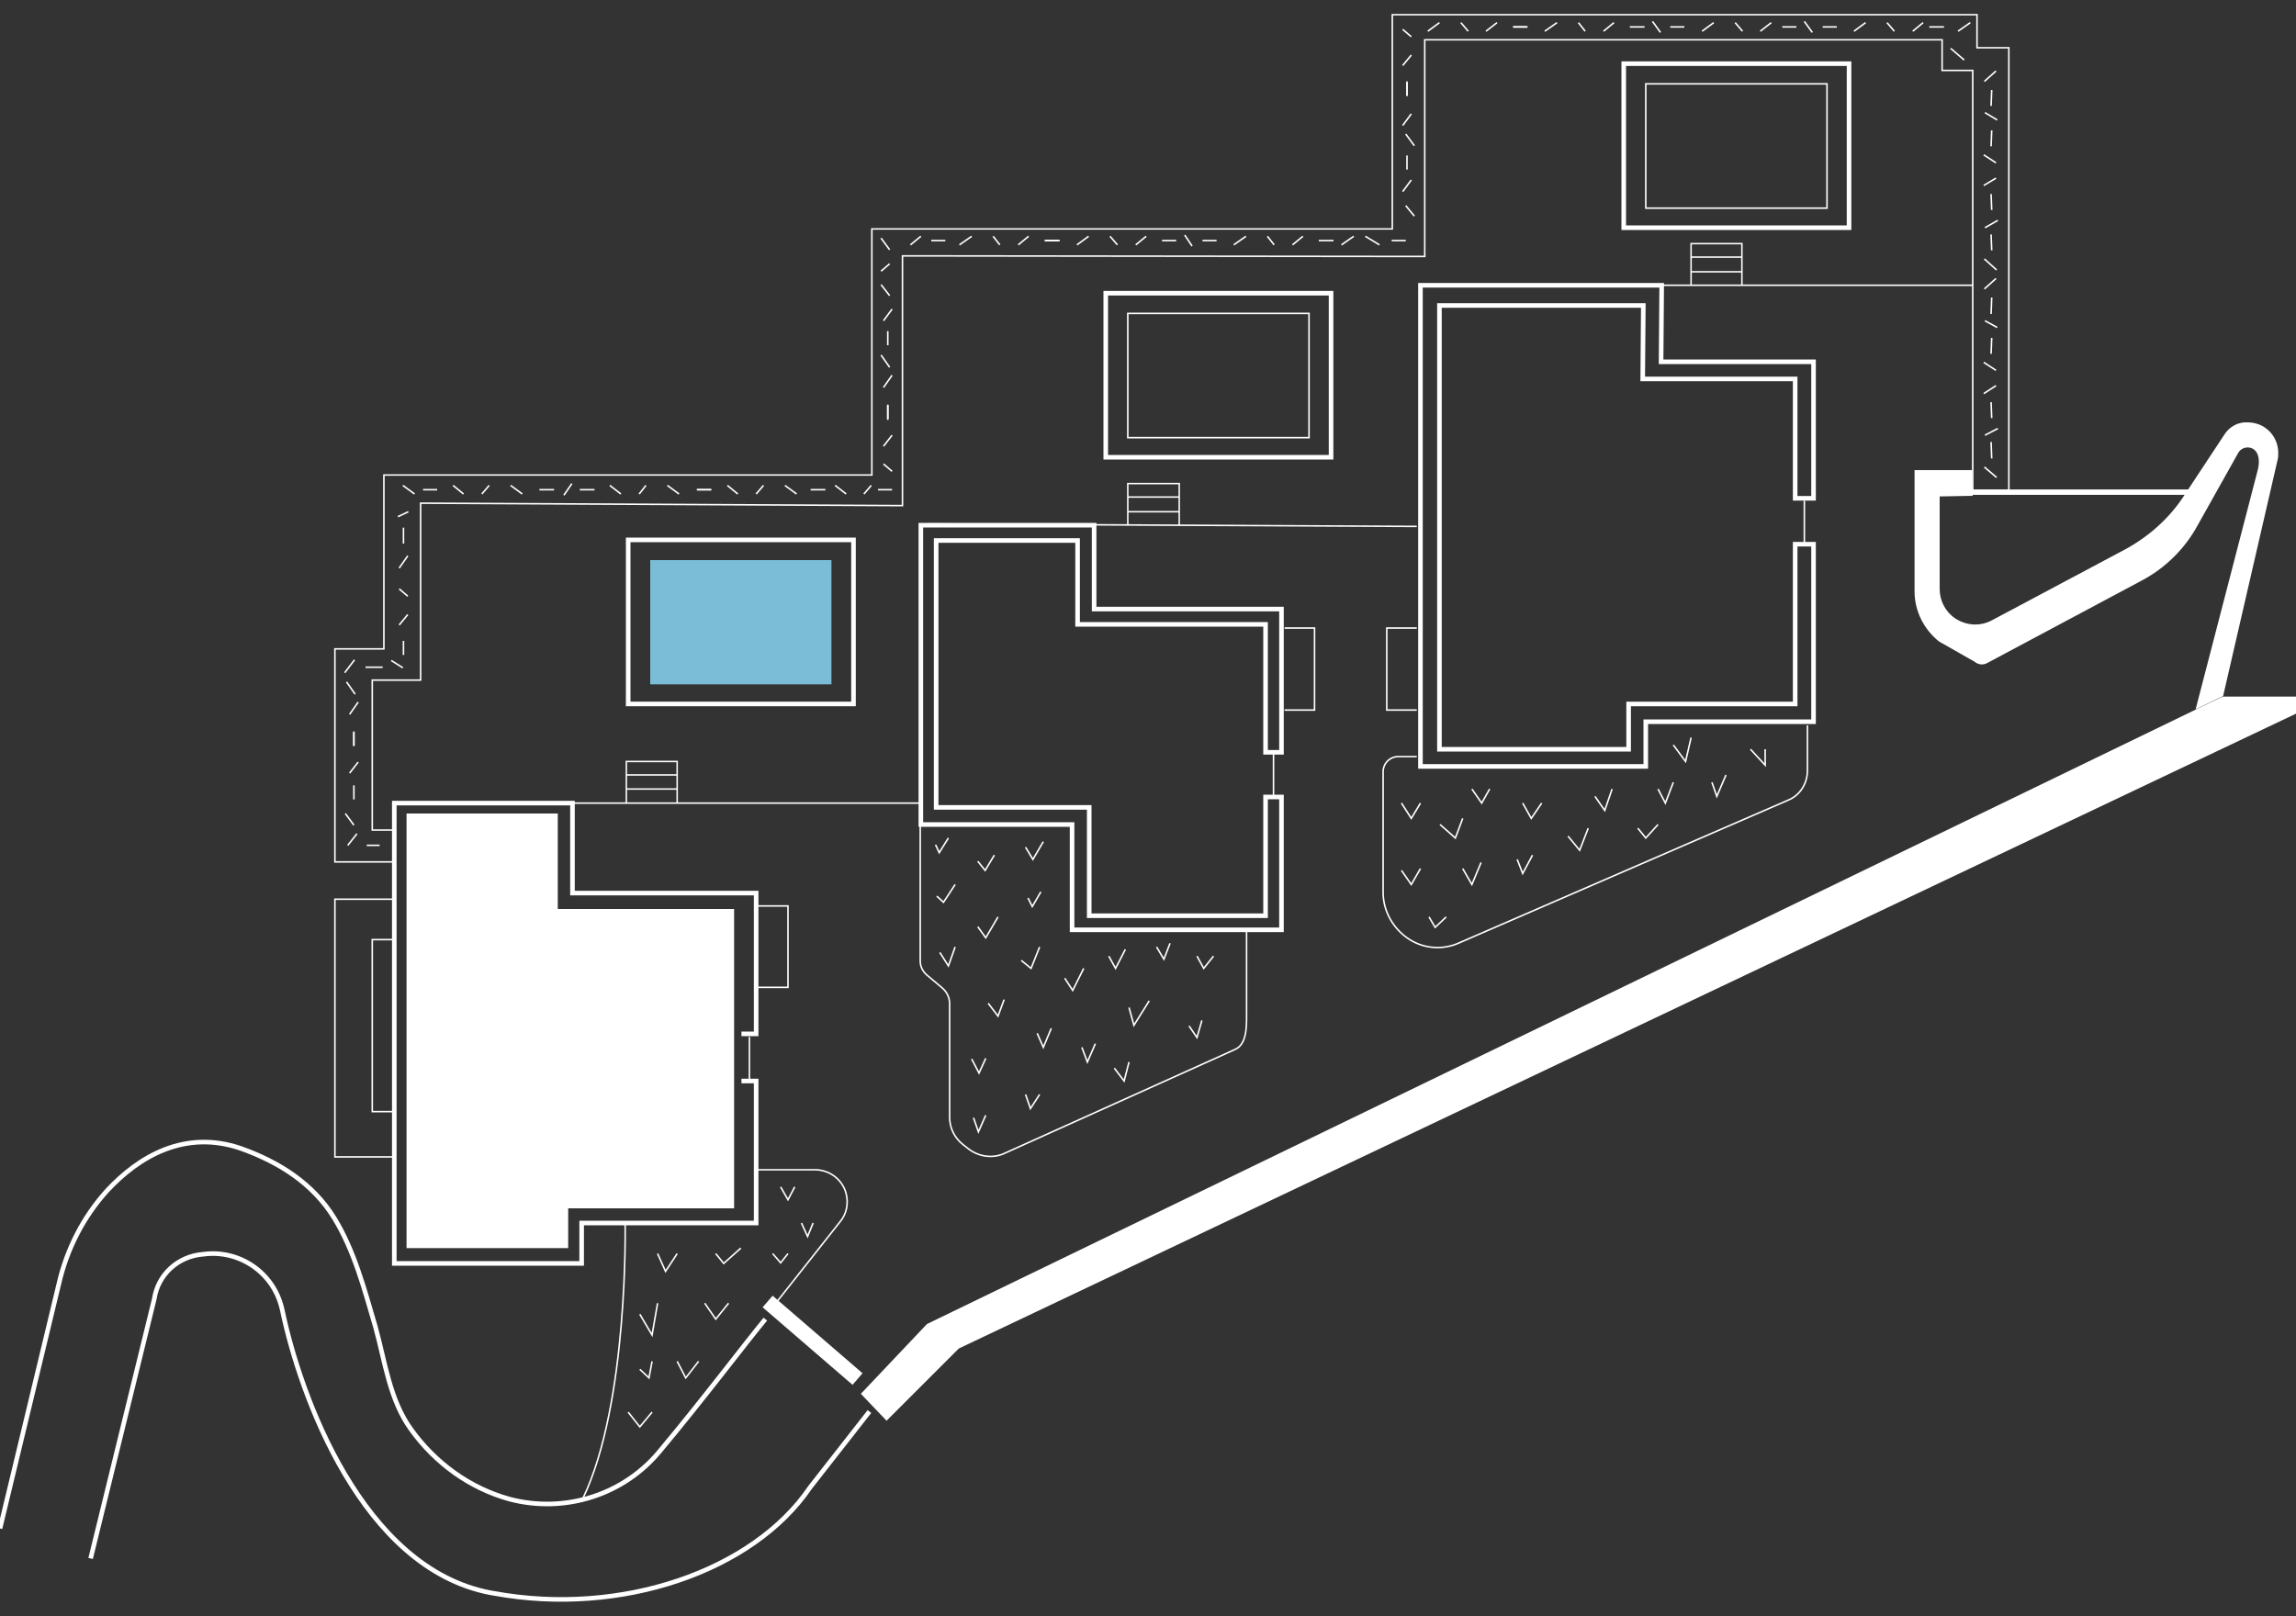 <?xml version="1.0" encoding="utf-8"?>
<!-- Generator: Adobe Illustrator 25.4.1, SVG Export Plug-In . SVG Version: 6.00 Build 0)  -->
<svg version="1.1" id="Layer_1" xmlns="http://www.w3.org/2000/svg" xmlns:xlink="http://www.w3.org/1999/xlink" x="0px" y="0px"
	 viewBox="0 0 375 264" style="enable-background:new 0 0 375 264;" xml:space="preserve">
<rect x="0" y="0" width="375" height="264" fill="#333333" stroke="none"/>
<style type="text/css">
	.st0{fill:none;stroke:#FFFFFF;stroke-width:0.75;stroke-miterlimit:10;}
	.st1{fill:#7BBDD6;}
	.st2{fill:none;stroke:#FFFFFF;stroke-width:0.25;stroke-miterlimit:10;}
	.st3{fill:#FFFFFF;}
	.st4{fill:none;stroke:#FFFFFF;stroke-width:0.88;stroke-miterlimit:10;}
	.st5{fill:none;stroke:#FFFFFF;stroke-width:0.24;stroke-miterlimit:10;}
</style>
<polyline class="st0" points="121.1,176.6 123.5,176.6 123.5,199.8 95,199.8 95,206.4 64.4,206.4 64.4,131.2 93.5,131.2 93.5,145.9 
	123.5,145.9 123.5,168.9 121.1,168.9 "/>
<rect x="106.2" y="91.5" class="st1" width="29.6" height="20.3"/>
<polygon class="st0" points="209.3,130.2 209.3,151.9 175.1,151.9 175.1,134.7 150.4,134.7 150.4,85.8 178.7,85.8 178.7,99.5 
	209.3,99.5 209.3,122.9 206.7,122.9 206.7,102 176,102 176,88.3 152.9,88.3 152.9,131.9 177.9,131.9 177.9,149.6 206.7,149.6 
	206.7,130.2 "/>
<polygon class="st2" points="68.7,111.1 68.7,82.2 147.4,82.6 147.4,41.8 232.7,41.9 232.7,6.5 317.2,6.5 317.2,11.5 322.2,11.5 
	322.2,80.1 328.1,80.1 328.1,7.8 322.9,7.8 322.9,2.4 227.4,2.4 227.4,37.4 142.4,37.4 142.4,77.6 62.7,77.6 62.7,106 54.7,106 
	54.7,140.8 64.4,140.8 64.4,135.6 60.8,135.6 60.8,111.1 "/>
<path class="st0" d="M14.8,254.6l10.4-42.4c0.6-4,3.9-7,8-7.3c5.9-0.8,11.4,3,12.8,8.7c0,0.1,0.1,0.3,0.1,0.4
	c2.9,13.9,13,42.2,34,46.2l0.6,0.1c20.7,3.8,42.3-3.6,51.6-17.3l9.7-12.4"/>
<path class="st0" d="M125,215.5c-3.3,4-10.4,13.4-17.1,21.4c-5.9,7.3-15.6,10.4-24.7,8c-6.5-1.8-12.1-5.9-16-11.3
	c-3.6-4.9-4.3-11.2-5.9-16.9c-1.8-6.1-3.4-12.3-6.7-17.7c-3.5-5.7-9.1-9.2-15.3-11.4c-9.1-3.1-16.6,1.3-21.8,6.9
	c-3.9,4.3-6.6,9.6-7.9,15.3L0,249.7"/>
<polygon class="st3" points="151.4,216.3 363,113.8 375.4,113.8 375.4,116.4 156.6,220.3 144.8,232.1 140.6,227.7 "/>
<path class="st3" d="M322.2,81l-5.4,0.1v15.1c0,1.9,0.9,3.7,2.5,4.8l0,0c1.8,1.2,4.1,1.4,6.1,0.3l21.6-11.5c3.9-2.1,7.3-5.1,9.7-8.8
	l6.6-10c0.8-1.3,2.3-2.1,3.8-2l0,0c2.8,0,5,2.2,5,5c0,0.4,0,0.7-0.1,1.1l-8.9,38.6l-4.5,2.2l10.2-39.3c0.5-2.4-0.5-3.5-1.7-3.5l0,0
	c-0.7,0-1.3,0.4-1.6,1L359,85.7c-2.1,3.9-5.3,7.1-9.3,9.2l-25.1,13.4c-0.7,0.4-1.5,0.3-2.1-0.2l-5.8-3.3c-2.5-2-4-5-4-8.2V76.8h9.4"
	/>
<line class="st4" x1="315.6" y1="80.4" x2="359.8" y2="80.4"/>
<path class="st2" d="M150.3,134.7V157c0,0.9,0.4,1.7,1.1,2.3l2.5,2.1c0.8,0.7,1.2,1.6,1.2,2.6v18.5c0,1.8,0.8,3.4,2.2,4.5l0.9,0.7
	c1.7,1.3,4,1.6,5.9,0.7l37.5-16.9c1.2-0.5,2-1.7,2-4.9v-14.4"/>
<path class="st2" d="M231.4,123.6h-3c-1.4,0-2.5,1.1-2.5,2.5v19.7c0,2.9,1.5,5.7,3.9,7.4l0,0c2.5,1.8,5.8,2.1,8.6,0.8l53.7-23.3
	c1.9-0.8,3.1-2.7,3.1-4.8v-7.4"/>
<path class="st2" d="M102.1,199.8c0,0,0.6,29.4-6.9,45"/>
<path class="st2" d="M123.5,191.1h9.6c2.4,0,4.5,1.6,5.1,3.9l0,0c0.4,1.6,0.1,3.3-1,4.6l-10.5,13.3"/>
<rect x="131.6" y="209.2" transform="matrix(0.653 -0.757 0.757 0.653 -119.741 176.581)" class="st3" width="2.5" height="19.4"/>
<polyline class="st2" points="209.8,102.6 214.7,102.6 214.7,116 209.8,116 "/>
<polyline class="st2" points="123.8,148 128.7,148 128.7,161.3 123.8,161.3 "/>
<polyline class="st2" points="231.4,116 226.5,116 226.5,102.6 231.4,102.6 "/>
<polyline class="st5" points="102.3,131.2 102.3,124.4 110.6,124.4 110.6,131.2 "/>
<line class="st5" x1="102.3" y1="126.6" x2="110.6" y2="126.6"/>
<line class="st5" x1="102.3" y1="128.9" x2="110.6" y2="128.9"/>
<polyline class="st5" points="184.2,85.8 184.2,79 192.6,79 192.6,85.8 "/>
<line class="st5" x1="184.2" y1="81.2" x2="192.6" y2="81.2"/>
<line class="st5" x1="184.2" y1="83.6" x2="192.6" y2="83.6"/>
<polyline class="st5" points="276.2,46.6 276.2,39.8 284.5,39.8 284.5,46.6 "/>
<line class="st5" x1="276.2" y1="42" x2="284.5" y2="42"/>
<line class="st5" x1="276.2" y1="44.4" x2="284.5" y2="44.4"/>
<line class="st2" x1="231.4" y1="86" x2="151.7" y2="85.6"/>
<polyline class="st2" points="64.4,189 54.7,189 54.7,146.9 64.4,146.9 "/>
<rect x="60.8" y="153.5" class="st2" width="3.5" height="28.1"/>
<rect x="102.6" y="88.2" class="st0" width="36.8" height="26.8"/>
<rect x="184.2" y="51.2" class="st2" width="29.6" height="20.3"/>
<rect x="180.6" y="47.9" class="st0" width="36.8" height="26.8"/>
<rect x="268.8" y="13.7" class="st2" width="29.6" height="20.3"/>
<rect x="265.2" y="10.4" class="st0" width="36.8" height="26.8"/>
<polygon class="st0" points="296.2,88.9 296.2,117.9 268.8,117.9 268.8,125.2 232,125.2 232,46.6 271.4,46.6 271.3,59.1 296.2,59.1 
	296.2,81.4 293.2,81.4 293.2,61.9 268.3,61.9 268.4,49.9 235.1,49.9 235.1,122.4 266,122.4 266,115 293.2,115 293.2,88.9 "/>
<polygon class="st3" points="66.4,132.9 91.1,132.9 91.1,148.5 119.9,148.5 119.9,197.4 92.8,197.4 92.8,203.9 66.4,203.9 "/>
<line class="st2" x1="93.5" y1="131.2" x2="150.4" y2="131.2"/>
<line class="st2" x1="122.4" y1="169.4" x2="122.4" y2="176.6"/>
<line class="st2" x1="270.8" y1="46.6" x2="322.2" y2="46.6"/>
<line class="st2" x1="208" y1="122.9" x2="208" y2="130.2"/>
<line class="st2" x1="294.7" y1="81.8" x2="294.7" y2="89"/>
<polyline class="st2" points="152.8,138 153.4,139.3 154.9,136.9 "/>
<polyline class="st2" points="167.9,146.7 168.6,148.1 170,145.7 "/>
<polyline class="st2" points="159.7,140.7 160.9,142.2 162.4,139.7 "/>
<polyline class="st2" points="167.5,138.4 168.7,140.4 170.4,137.5 "/>
<polyline class="st2" points="153,146.4 154.1,147.4 156,144.5 "/>
<polyline class="st2" points="159.7,151.4 161,153.2 163,149.8 "/>
<polyline class="st2" points="153.5,155.6 154.9,157.8 156,154.7 "/>
<polyline class="st2" points="166.8,156.9 168.4,158.2 169.8,154.7 "/>
<polyline class="st2" points="173.9,159.8 175.2,161.8 177,158.2 "/>
<polyline class="st2" points="181.1,156.2 182.2,158.2 183.8,155.1 "/>
<polyline class="st2" points="161.4,163.9 163,166 164,163.3 "/>
<polyline class="st2" points="158.7,173 159.9,175.3 161,172.9 "/>
<polyline class="st2" points="169.4,168.8 170.4,171.1 171.7,168 "/>
<polyline class="st2" points="188.9,154.7 190.1,156.7 191.1,154.1 "/>
<polyline class="st2" points="195.5,156.2 196.6,158.2 198.2,156.2 "/>
<polyline class="st2" points="184.4,164.6 185.2,167.5 187.7,163.5 "/>
<polyline class="st2" points="194.2,167.6 195.5,169.5 196.3,166.7 "/>
<polyline class="st2" points="167.5,178.8 168.3,181.1 169.8,178.8 "/>
<polyline class="st2" points="176.7,171.1 177.6,173.5 178.9,170.5 "/>
<polyline class="st2" points="182,174.5 183.6,176.6 184.4,173.5 "/>
<polyline class="st2" points="159,182.6 159.8,184.9 161,182.2 "/>
<polyline class="st2" points="228.9,131.2 230.5,133.7 232,131.2 "/>
<polyline class="st2" points="240.4,128.9 242,131.2 243.3,128.9 "/>
<polyline class="st2" points="235.2,134.7 237.7,136.9 238.9,133.7 "/>
<polyline class="st2" points="228.9,142.2 230.5,144.5 232,141.9 "/>
<polyline class="st2" points="238.9,141.9 240.4,144.5 241.9,140.9 "/>
<polyline class="st2" points="233.4,149.8 234.4,151.5 236.2,149.8 "/>
<polyline class="st2" points="248.7,131.2 250.1,133.7 251.8,131.2 "/>
<polyline class="st2" points="247.8,140.4 248.7,142.7 250.3,139.7 "/>
<polyline class="st2" points="260.5,130.1 262.1,132.4 263.3,128.9 "/>
<polyline class="st2" points="256.1,136.6 258,138.9 259.4,135.3 "/>
<polyline class="st2" points="270.8,128.9 272,131.2 273.3,127.8 "/>
<polyline class="st2" points="273.3,121.7 275.3,124.4 276.2,120.5 "/>
<polyline class="st2" points="279.6,127.8 280.4,130.1 281.9,126.6 "/>
<polyline class="st2" points="285.9,122.4 288.3,125 288.3,122.4 "/>
<polyline class="st2" points="267.5,135.3 268.8,136.9 270.8,134.7 "/>
<polyline class="st2" points="107.4,204.8 108.7,207.7 110.6,204.8 "/>
<polyline class="st2" points="126.2,204.8 127.5,206.3 128.7,204.8 "/>
<polyline class="st2" points="116.9,204.8 118.2,206.4 121,203.9 "/>
<polyline class="st2" points="104.5,214.7 106.5,218.1 107.4,212.9 "/>
<polyline class="st2" points="115.1,212.9 116.9,215.5 119,212.9 "/>
<polyline class="st2" points="102.6,230.7 104.5,233.1 106.5,230.7 "/>
<polyline class="st2" points="110.6,222.4 112,225.1 114.1,222.4 "/>
<polyline class="st2" points="104.5,223.7 106,225.1 106.5,222.4 "/>
<polyline class="st2" points="127.5,193.9 128.7,196 129.8,193.9 "/>
<polyline class="st2" points="130.9,199.8 131.9,202 132.8,199.8 "/>
<line class="st2" x1="74" y1="79.3" x2="75.7" y2="80.7"/>
<line class="st2" x1="79.9" y1="79.3" x2="78.7" y2="80.7"/>
<line class="st2" x1="136.4" y1="79.3" x2="138.2" y2="80.7"/>
<line class="st2" x1="142.3" y1="79.3" x2="141.1" y2="80.7"/>
<line class="st2" x1="83.4" y1="79.3" x2="85.3" y2="80.7"/>
<line class="st2" x1="88.1" y1="80" x2="90.5" y2="80"/>
<line class="st2" x1="143.4" y1="80" x2="145.7" y2="80"/>
<line class="st2" x1="69.1" y1="80" x2="71.4" y2="80"/>
<line class="st2" x1="65.2" y1="102.1" x2="66.6" y2="100.4"/>
<line class="st2" x1="65.2" y1="96.2" x2="66.6" y2="97.4"/>
<line class="st2" x1="65.2" y1="92.8" x2="66.6" y2="90.8"/>
<line class="st2" x1="65.9" y1="107" x2="65.9" y2="104.7"/>
<line class="st2" x1="99.6" y1="79.3" x2="101.4" y2="80.7"/>
<line class="st2" x1="105.5" y1="79.3" x2="104.4" y2="80.7"/>
<line class="st2" x1="109" y1="79.3" x2="110.9" y2="80.7"/>
<line class="st2" x1="113.8" y1="80" x2="116.1" y2="80"/>
<line class="st2" x1="94.7" y1="80" x2="97.1" y2="80"/>
<line class="st2" x1="118.8" y1="79.3" x2="120.5" y2="80.7"/>
<line class="st2" x1="124.7" y1="79.3" x2="123.5" y2="80.7"/>
<line class="st2" x1="128.2" y1="79.3" x2="130.1" y2="80.7"/>
<line class="st2" x1="145.3" y1="60" x2="143.9" y2="58"/>
<line class="st2" x1="145.3" y1="48.3" x2="143.9" y2="46.5"/>
<line class="st2" x1="145.3" y1="43.1" x2="143.9" y2="44.3"/>
<line class="st2" x1="145.3" y1="40.8" x2="143.9" y2="38.9"/>
<line class="st2" x1="132.4" y1="80" x2="134.8" y2="80"/>
<line class="st2" x1="113.9" y1="80" x2="116.2" y2="80"/>
<line class="st2" x1="145.7" y1="61.3" x2="144.3" y2="63.3"/>
<line class="st2" x1="145" y1="66.1" x2="145" y2="68.4"/>
<line class="st2" x1="145.7" y1="71.1" x2="144.3" y2="72.9"/>
<line class="st2" x1="145.7" y1="77" x2="144.3" y2="75.8"/>
<line class="st2" x1="145" y1="66.2" x2="145" y2="68.6"/>
<line class="st2" x1="58" y1="113.4" x2="56.6" y2="111.4"/>
<line class="st2" x1="58.5" y1="114.7" x2="57.1" y2="116.7"/>
<line class="st2" x1="57.8" y1="119.5" x2="57.8" y2="121.8"/>
<line class="st2" x1="58.5" y1="124.5" x2="57.1" y2="126.3"/>
<line class="st2" x1="57.8" y1="119.6" x2="57.8" y2="121.9"/>
<line class="st2" x1="57.8" y1="128.3" x2="57.8" y2="130.6"/>
<line class="st2" x1="145.7" y1="50.5" x2="144.3" y2="52.4"/>
<line class="st2" x1="145" y1="54.1" x2="145" y2="56.4"/>
<line class="st2" x1="229.6" y1="21.9" x2="231" y2="23.8"/>
<line class="st2" x1="229.6" y1="33.6" x2="231" y2="35.3"/>
<line class="st2" x1="229.1" y1="20.5" x2="230.5" y2="18.6"/>
<line class="st2" x1="229.8" y1="15.7" x2="229.8" y2="13.4"/>
<line class="st2" x1="229.1" y1="10.7" x2="230.5" y2="9"/>
<line class="st2" x1="229.1" y1="4.8" x2="230.5" y2="6"/>
<line class="st2" x1="229.8" y1="15.6" x2="229.8" y2="13.3"/>
<line class="st2" x1="229.1" y1="31.3" x2="230.5" y2="29.4"/>
<line class="st2" x1="229.8" y1="27.7" x2="229.8" y2="25.4"/>
<line class="st2" x1="93.4" y1="79" x2="92.1" y2="80.9"/>
<line class="st2" x1="65.8" y1="79.3" x2="67.7" y2="80.7"/>
<line class="st2" x1="212.8" y1="38.6" x2="211.1" y2="40"/>
<line class="st2" x1="207" y1="38.6" x2="208.1" y2="40"/>
<line class="st2" x1="150.4" y1="38.6" x2="148.7" y2="40"/>
<line class="st2" x1="203.5" y1="38.6" x2="201.5" y2="40"/>
<line class="st2" x1="198.7" y1="39.3" x2="196.4" y2="39.3"/>
<line class="st2" x1="217.8" y1="39.3" x2="215.4" y2="39.3"/>
<line class="st2" x1="187.2" y1="38.6" x2="185.5" y2="40"/>
<line class="st2" x1="181.3" y1="38.6" x2="182.5" y2="40"/>
<line class="st2" x1="177.8" y1="38.6" x2="175.9" y2="40"/>
<line class="st2" x1="173.1" y1="39.3" x2="170.8" y2="39.3"/>
<line class="st2" x1="192.1" y1="39.3" x2="189.8" y2="39.3"/>
<line class="st2" x1="168" y1="38.6" x2="166.3" y2="40"/>
<line class="st2" x1="162.2" y1="38.6" x2="163.3" y2="40"/>
<line class="st2" x1="158.7" y1="38.6" x2="156.7" y2="40"/>
<line class="st2" x1="154.4" y1="39.3" x2="152.1" y2="39.3"/>
<line class="st2" x1="172.9" y1="39.3" x2="170.6" y2="39.3"/>
<line class="st2" x1="193.5" y1="38.4" x2="194.7" y2="40.2"/>
<line class="st2" x1="289.3" y1="3.7" x2="287.5" y2="5.1"/>
<line class="st2" x1="283.4" y1="3.7" x2="284.6" y2="5.1"/>
<line class="st2" x1="279.9" y1="3.7" x2="278" y2="5.1"/>
<line class="st2" x1="275.1" y1="4.4" x2="272.8" y2="4.4"/>
<line class="st2" x1="263.6" y1="3.7" x2="261.9" y2="5.1"/>
<line class="st2" x1="257.8" y1="3.7" x2="258.9" y2="5.1"/>
<line class="st2" x1="254.3" y1="3.7" x2="252.3" y2="5.1"/>
<line class="st2" x1="249.5" y1="4.4" x2="247.2" y2="4.4"/>
<line class="st2" x1="268.6" y1="4.4" x2="266.2" y2="4.4"/>
<line class="st2" x1="244.5" y1="3.7" x2="242.7" y2="5.1"/>
<line class="st2" x1="238.6" y1="3.7" x2="239.8" y2="5.1"/>
<line class="st2" x1="235.1" y1="3.7" x2="233.2" y2="5.1"/>
<line class="st2" x1="249.4" y1="4.4" x2="247.1" y2="4.4"/>
<line class="st2" x1="321.8" y1="3.7" x2="319.8" y2="5.1"/>
<line class="st2" x1="317.5" y1="4.4" x2="315.1" y2="4.4"/>
<line class="st2" x1="269.9" y1="3.5" x2="271.2" y2="5.3"/>
<line class="st2" x1="314.1" y1="3.7" x2="312.4" y2="5.1"/>
<line class="st2" x1="308.2" y1="3.7" x2="309.4" y2="5.1"/>
<line class="st2" x1="304.7" y1="3.7" x2="302.8" y2="5.1"/>
<line class="st2" x1="300" y1="4.4" x2="297.7" y2="4.4"/>
<line class="st2" x1="293.4" y1="4.4" x2="291.1" y2="4.4"/>
<line class="st2" x1="294.7" y1="3.5" x2="296" y2="5.3"/>
<line class="st2" x1="221.1" y1="38.6" x2="219.1" y2="40"/>
<line class="st2" x1="66.7" y1="83.6" x2="65" y2="84.4"/>
<line class="st2" x1="65.9" y1="86.2" x2="65.9" y2="88.8"/>
<line class="st2" x1="65.8" y1="109.1" x2="63.9" y2="107.9"/>
<line class="st2" x1="62.5" y1="109" x2="59.7" y2="109"/>
<line class="st2" x1="57.9" y1="107.8" x2="56.3" y2="109.9"/>
<line class="st2" x1="57.8" y1="134.8" x2="56.4" y2="132.9"/>
<line class="st2" x1="58.3" y1="136.2" x2="56.8" y2="138.1"/>
<line class="st2" x1="59.9" y1="138.1" x2="62" y2="138.1"/>
<line class="st2" x1="223" y1="38.6" x2="225.3" y2="40"/>
<line class="st2" x1="229.6" y1="39.3" x2="227.3" y2="39.3"/>
<line class="st2" x1="318.6" y1="7.9" x2="320.8" y2="9.8"/>
<line class="st2" x1="324.1" y1="13.3" x2="326" y2="11.6"/>
<line class="st2" x1="324.2" y1="18.4" x2="326.2" y2="19.6"/>
<line class="st2" x1="325.3" y1="21.3" x2="325.2" y2="23.9"/>
<line class="st2" x1="324" y1="25.3" x2="326" y2="26.6"/>
<line class="st2" x1="325.3" y1="14.7" x2="325.2" y2="17.3"/>
<line class="st2" x1="324.1" y1="42.3" x2="326.1" y2="44.1"/>
<line class="st2" x1="324.2" y1="37.2" x2="326.3" y2="36"/>
<line class="st2" x1="325.3" y1="34.3" x2="325.2" y2="31.7"/>
<line class="st2" x1="324" y1="30.3" x2="326" y2="29.1"/>
<line class="st2" x1="325.3" y1="40.9" x2="325.2" y2="38.3"/>
<line class="st2" x1="324.1" y1="47.2" x2="326" y2="45.5"/>
<line class="st2" x1="324.2" y1="52.4" x2="326.2" y2="53.5"/>
<line class="st2" x1="325.3" y1="55.2" x2="325.2" y2="57.8"/>
<line class="st2" x1="324" y1="59.2" x2="326" y2="60.5"/>
<line class="st2" x1="325.3" y1="48.6" x2="325.2" y2="51.3"/>
<line class="st2" x1="324.1" y1="76.3" x2="326.1" y2="78"/>
<line class="st2" x1="324.2" y1="71.1" x2="326.3" y2="70"/>
<line class="st2" x1="325.3" y1="68.3" x2="325.2" y2="65.7"/>
<line class="st2" x1="324" y1="64.3" x2="326" y2="63"/>
<line class="st2" x1="325.3" y1="74.9" x2="325.2" y2="72.2"/>
</svg>

